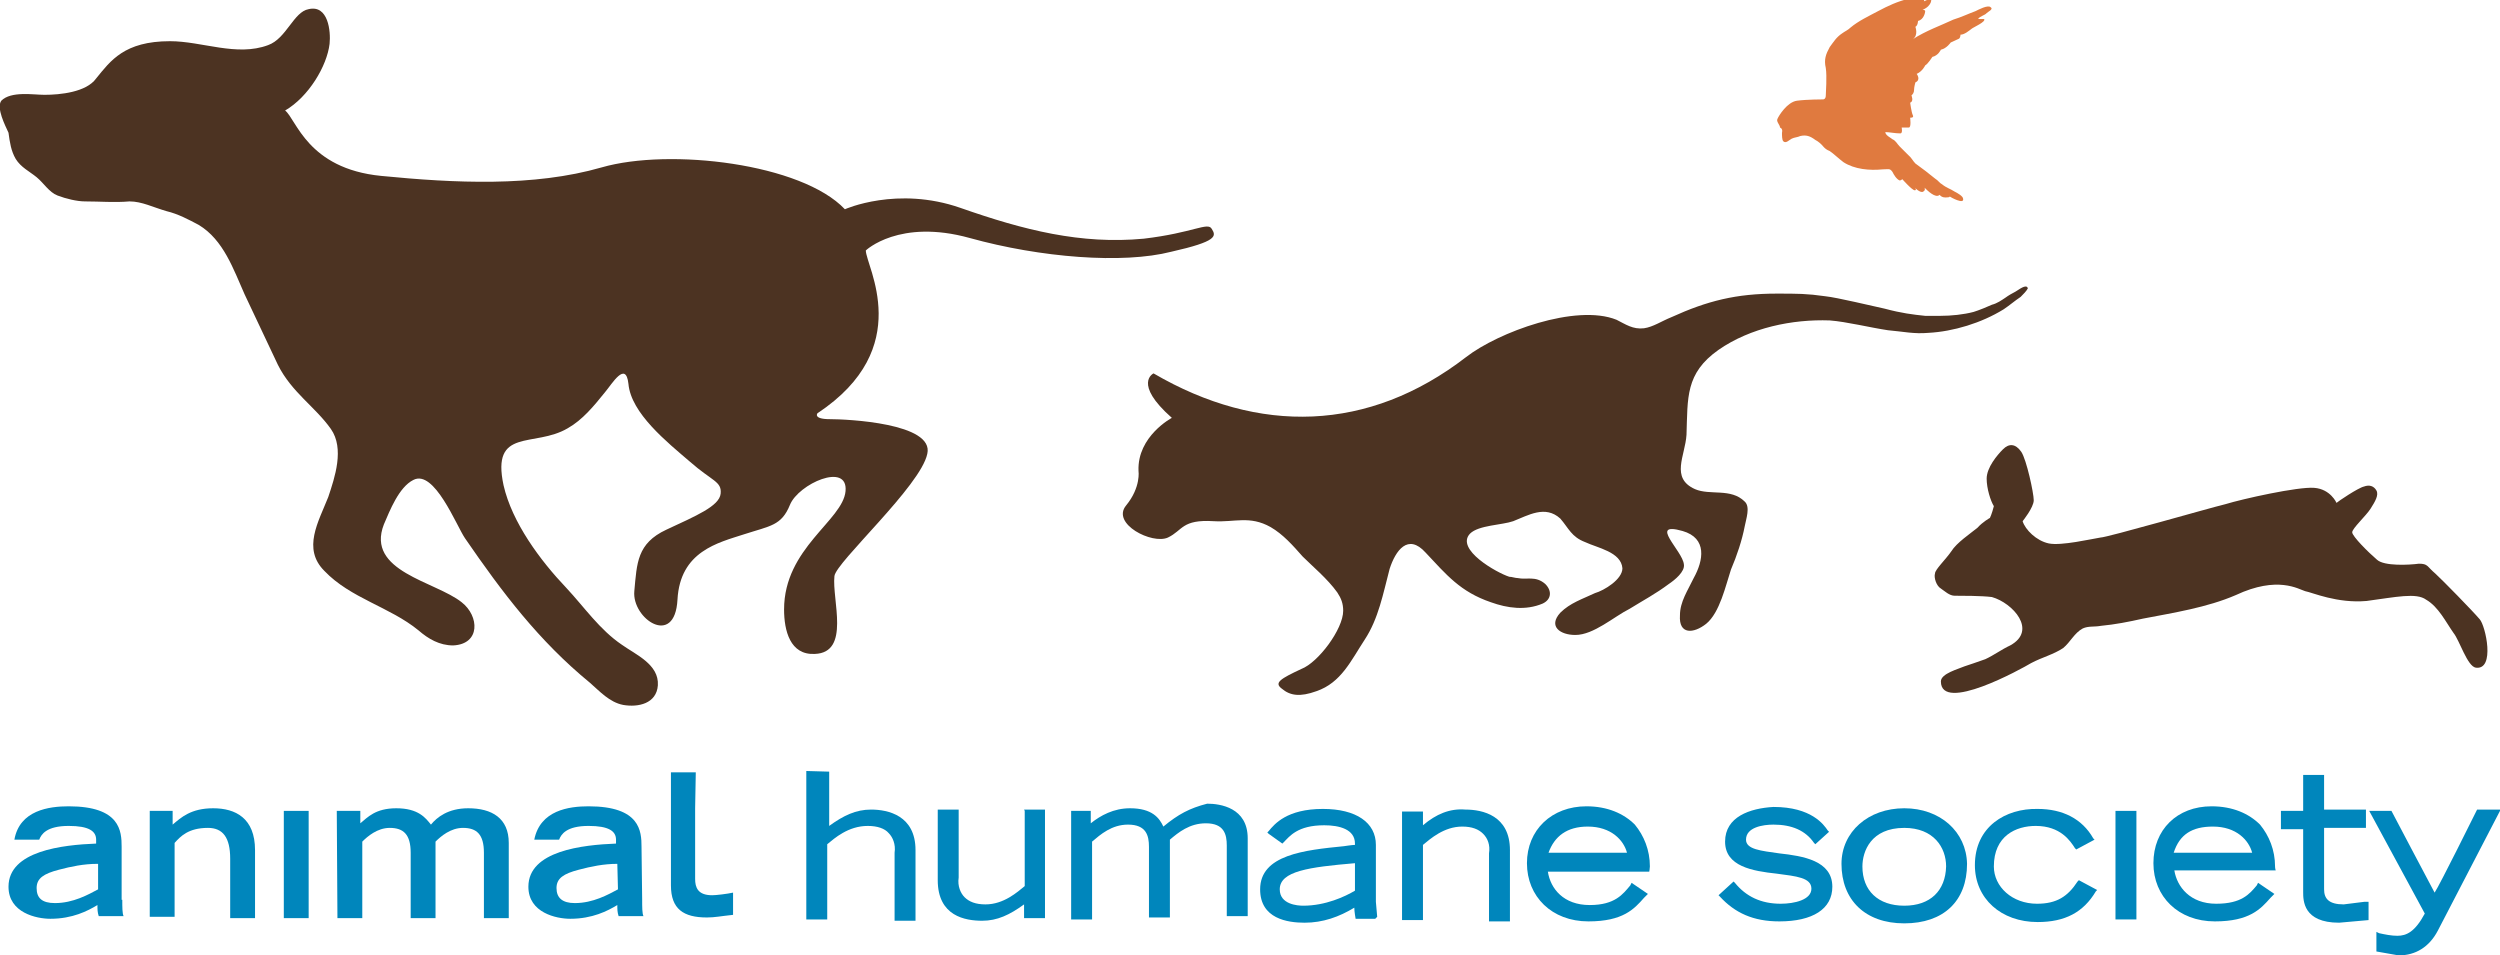 <?xml version="1.0" encoding="UTF-8"?>
<svg xmlns="http://www.w3.org/2000/svg" xmlns:xlink="http://www.w3.org/1999/xlink" version="1.1" id="Layer_1" x="0px" y="0px" viewBox="0 0 382.3 146.1" style="enable-background:new 0 0 382.3 146.1;" xml:space="preserve">
<style type="text/css">
	.st0{fill:#0086BC;}
	.st1{fill:#E07A3F;}
	.st2{fill:#4C3322;}
</style>
<g id="XMLID_20_">
	<g id="XMLID_3_">
		<path id="XMLID_126_" class="st0" d="M352.2,118.7c0,0,0,4.7,0,5.3c-0.6,0-3.4,0-3.4,0v2.8c0,0,2.8,0,3.4,0c0,0.6,0,9.6,0,9.6    c0,1.3,0,4.7,5.5,4.7l4.5-0.4v-0.2v-2.6h-0.6l-3.2,0.4c-2.3,0-3-0.9-3-2.3c0,0,0-8.7,0-9.4c0.6,0,6.4,0,6.4,0v-2.8    c0,0-5.7,0-6.4,0c0-0.6,0-5.3,0-5.3h-3.2L352.2,118.7L352.2,118.7z"></path>
		<path id="XMLID_110_" class="st0" d="M378.7,124c0,0-5.7,11.5-6.4,12.5c-0.6-1.1-6.6-12.5-6.6-12.5h-3.4l8.5,15.7    c-1.5,2.8-2.8,3.4-4.2,3.4c-0.9,0-1.9-0.2-2.8-0.4l-0.4-0.2v3l3.4,0.6c2.6,0,4.7-1.3,6-3.8l9.6-18.5h-3.6L378.7,124L378.7,124z"></path>
		<path id="XMLID_123_" class="st0" d="M177.9,126.4c-0.6-1.3-1.7-2.8-5.1-2.8c-2.5,0-4.5,1.1-6,2.3c0-0.6,0-1.9,0-1.9h-3v16.6h3.2    v-11.9c1.3-1.1,3-2.6,5.5-2.6c2.8,0,3.2,1.7,3.2,3.4v10.8h3.2v-11.9c1.3-1.1,3-2.5,5.5-2.5c2.8,0,3.2,1.7,3.2,3.4v10.8h3.2v-11.9    c0-4.7-4.2-5.3-6.2-5.3C181.9,123.6,180.2,124.5,177.9,126.4L177.9,126.4z"></path>
		<path id="XMLID_121_" class="st0" d="M263.8,128.7c0,3.8,4.2,4.5,7.9,4.9c3,0.4,5.3,0.6,5.3,2.3s-2.6,2.3-4.7,2.3    c-3,0-5.3-1.1-7-3.2l-0.2-0.2l-2.3,2.1l0.2,0.2c2.3,2.5,5.1,3.8,9.1,3.8c5.1,0,8.1-1.9,8.1-5.3c0-4-4.5-4.7-8.1-5.1    c-2.8-0.4-5.1-0.6-5.1-2.1c0-1.9,2.6-2.3,4.2-2.3c2.8,0,4.9,0.9,6.2,2.8l0.2,0.2l2.1-1.9l-0.2-0.2c-0.6-0.9-2.5-3.6-8.3-3.6    C267.6,123.6,263.8,124.9,263.8,128.7L263.8,128.7z"></path>
		<path id="XMLID_119_" class="st0" d="M302,132.3c0,5.1,4,8.7,9.6,8.7c4.2,0,7-1.5,8.9-4.7l0.2-0.2l-2.8-1.5l-0.2,0.2    c-1.5,2.3-3.2,3.4-6.2,3.4c-3.8,0-6.6-2.6-6.6-5.7c0-4.7,3.4-6.2,6.4-6.2c3.8,0,5.3,2.3,6,3.4l0.2,0.2l2.8-1.5l-0.2-0.2    c-1.7-3-4.7-4.5-8.5-4.5C306.7,123.6,302,126.4,302,132.3L302,132.3z"></path>
		<path id="XMLID_117_" class="st0" d="M123.3,117.9v22.7h3.2v-11.5c1.1-0.9,3.2-2.8,6.2-2.8c1.5,0,2.6,0.4,3.2,1.1    c0.6,0.6,1.1,1.7,0.9,3v10.4h3.2V130c0-5.3-4.2-6.2-6.8-6.2c-2.3,0-4.2,0.9-6.4,2.5c0-1.1,0-8.3,0-8.3L123.3,117.9L123.3,117.9    L123.3,117.9z"></path>
		<path id="XMLID_115_" class="st0" d="M156.7,124v11.5c-1.1,0.9-3.2,2.8-6,2.8c-1.5,0-2.5-0.4-3.2-1.1c-0.6-0.6-1.1-1.7-0.9-3    v-10.4h-3.2v10.8c0,5.5,4.2,6.2,6.8,6.2c2.3,0,4.2-0.9,6.4-2.5c0,0.6,0,2.1,0,2.1h3.2v-16.6h-3.2L156.7,124L156.7,124z"></path>
		<path id="XMLID_77_" class="st0" d="M210.6,140.2l-0.2-2.3v-8.7c0-3.4-3-5.5-8.1-5.5c-5.5,0-7.4,2.3-8.3,3.4l-0.2,0.2l0.2,0.2    l2.1,1.5l0.2-0.2c0.9-0.9,2.1-2.6,6.2-2.6c2.3,0,4.7,0.6,4.7,2.8v0.2c-0.4,0-1.7,0.2-1.7,0.2c-6,0.6-12.8,1.3-12.8,6.6    c0,4.5,4.2,5.1,6.8,5.1c2.8,0,5.3-0.9,7.6-2.3c0,0.6,0.2,1.7,0.2,1.7h0.2h2.8L210.6,140.2z M207.2,136.2c-1.5,0.9-4.5,2.3-7.9,2.3    c-0.9,0-3.6-0.2-3.6-2.5c0-2.8,4.5-3.4,11.5-4C207.2,132.5,207.2,135.7,207.2,136.2z"></path>
		<path id="XMLID_109_" class="st0" d="M217.6,126.2c0-0.6,0-2.1,0-2.1h-3.2v16.6h3.2v-11.5c1.1-0.9,3.2-2.8,6-2.8    c1.5,0,2.5,0.4,3.2,1.1c0.7,0.7,1.1,1.7,0.9,3v10.4h3.2V130c0-5.3-4.2-6.2-6.8-6.2C221.7,123.6,219.6,124.5,217.6,126.2    L217.6,126.2z"></path>
		<path id="XMLID_76_" class="st0" d="M252.3,132.5c0-2.5-0.9-4.7-2.3-6.4c-1.7-1.7-4.2-2.8-7.4-2.8c-5.3,0-9.1,3.6-9.1,8.7    s3.8,8.9,9.4,8.9c5.3,0,7-1.9,8.5-3.6l0.6-0.6l-2.5-1.7l-0.2,0.4c-1.1,1.3-2.3,3-6.2,3c-4,0-6-2.5-6.4-5.1c0.9,0,15.5,0,15.5,0    S252.3,132.8,252.3,132.5z M236.8,130.4c0.9-2.5,2.8-4,6-4c3.6,0,5.5,2.1,6,4C247.8,130.4,237.6,130.4,236.8,130.4z"></path>
		<path id="XMLID_70_" class="st0" d="M291.2,123.6c-5.5,0-9.6,3.6-9.6,8.5c0,5.5,3.6,9.1,9.6,9.1s9.6-3.4,9.6-9.1    C300.7,127.2,296.7,123.6,291.2,123.6z M291.2,138.5c-4,0-6.4-2.3-6.4-6c0-2.3,1.3-5.9,6.4-5.9c4.5,0,6.4,3,6.4,5.9    C297.5,136.2,295.2,138.5,291.2,138.5z"></path>
		<path id="XMLID_98_" class="st0" d="M323.5,124v16.6h3.2V124H323.5L323.5,124z"></path>
		<path id="XMLID_26_" class="st0" d="M347.9,132.5c0-2.5-0.9-4.7-2.3-6.4c-1.7-1.7-4.2-2.8-7.4-2.8c-5.3,0-8.9,3.6-8.9,8.7    s3.8,8.9,9.4,8.9c5.3,0,7-1.9,8.5-3.6l0.6-0.6l-2.5-1.7l-0.2,0.4c-1.1,1.3-2.3,2.8-6.2,2.8c-4,0-6-2.6-6.4-5.1    c0.9,0,15.5,0,15.5,0S347.9,132.8,347.9,132.5z M332.4,130.4c0.9-2.8,2.8-4,6-4c3.6,0,5.5,2.1,6,4    C343.4,130.4,333.2,130.4,332.4,130.4z"></path>
		<path id="XMLID_17_" class="st0" d="M106.3,123.6v3.2v7.6c0,1.3,0.4,2.5,2.6,2.5c0.6,0,2.3-0.2,3.2-0.4v3.4    c-1.9,0.2-2.8,0.4-4,0.4c-3.6,0-5.5-1.3-5.5-4.9V127v-3.4v-5.5h3.8L106.3,123.6"></path>
		<path id="XMLID_90_" class="st0" d="M14.9,132.1c-2.1,0-4,0.4-5.9,0.9c-2.3,0.6-3.4,1.3-3.4,2.8s0.8,2.3,2.8,2.3    c2.8,0,5.1-1.3,6.6-2.1v-3.9H14.9z M18.7,137.6c0,1.1,0,2.1,0.2,2.5h-3.8c-0.2-0.6-0.2-1.1-0.2-1.7c-1.5,0.9-3.8,2.1-7.2,2.1    c-2.1,0-6.4-0.9-6.4-4.9c0-5.5,8.3-6.4,13.4-6.6v-0.6c0-1.3-1.1-2.1-4.2-2.1c-3.4,0-4.2,1.3-4.5,2.1H2.2c0.8-4.5,5.3-5.1,8.3-5.1    c7.9,0,8.1,3.8,8.1,6.2v8.1L18.7,137.6L18.7,137.6z"></path>
		<path id="XMLID_14_" class="st0" d="M22.8,124h3.6v2.1c1.3-1.1,2.8-2.5,6.2-2.5s6.4,1.5,6.4,6.4v10.4h-3.8v-9.1    c0-3.2-1.1-4.7-3.4-4.7c-3,0-4.2,1.3-5.1,2.3v11.3h-3.8V124H22.8z"></path>
		<polygon id="XMLID_13_" class="st0" points="43.4,124 47.2,124 47.2,140.4 43.4,140.4   "></polygon>
		<path id="XMLID_12_" class="st0" d="M51.5,124h3.6v1.9c1.1-0.9,2.3-2.3,5.5-2.3c3.4,0,4.5,1.5,5.3,2.5c0.9-1.1,2.6-2.5,5.7-2.5    c3.6,0,6.2,1.5,6.2,5.3v11.5H74v-10c0-2.8-1.1-3.8-3.2-3.8c-1.9,0-3.4,1.3-4.2,2.1v11.7h-3.8v-10c0-2.8-1.1-3.8-3.2-3.8    c-1.9,0-3.4,1.3-4.2,2.1v11.7h-3.8L51.5,124L51.5,124z"></path>
		<path id="XMLID_84_" class="st0" d="M94.4,132.1c-2.1,0-4,0.4-5.9,0.9c-2.3,0.6-3.4,1.3-3.4,2.8s0.9,2.3,2.8,2.3    c2.8,0,5.1-1.3,6.6-2.1L94.4,132.1L94.4,132.1z M98.2,137.6c0,1.1,0,2.1,0.2,2.5h-3.8c-0.2-0.6-0.2-1.1-0.2-1.7    c-1.5,0.9-3.8,2.1-7.2,2.1c-2.1,0-6.4-0.9-6.4-4.9c0-5.5,8.3-6.4,13.4-6.6v-0.6c0-1.3-1.1-2.1-4.2-2.1c-3.4,0-4.2,1.3-4.5,2.1    h-3.8c0.9-4.5,5.3-5.1,8.3-5.1c7.9,0,8.1,3.8,8.1,6.2L98.2,137.6L98.2,137.6L98.2,137.6z"></path>
	</g>
	<path id="XMLID_7_" class="st1" d="M272.5,20.3c0,0.4,0,1.1,0.2,1.3c0.4,0.4,0.9-0.2,1.3-0.4s0.9-0.2,1.3-0.4   c0.9-0.2,1.5,0,2.3,0.6c0.4,0.2,0.9,0.6,1.3,1.1c0.2,0.2,0.4,0.4,0.9,0.6c0.6,0.4,1.3,1.1,2.1,1.7c1.7,1.1,4,1.3,6,1.1   c0.9,0,1.1-0.2,1.5,0.4c0.2,0.4,0.6,1.1,1.1,1.3c0.2,0,0.4-0.2,0.4-0.2s1.5,1.7,1.9,1.7s0-0.4,0-0.4s0.9,0.9,1.3,0.6   c0.4-0.2,0.2-0.6,0.2-0.6c0.4,0.4,1.7,1.7,2.3,1.1c0.2,0.2,0.4,0.4,0.9,0.4c0,0,0.9,0,0.6-0.2c0.2,0.2,2.3,1.3,2.1,0.4   c0-0.4-0.9-0.9-1.3-1.1c-0.6-0.4-1.3-0.6-1.9-1.1c-0.4-0.2-0.6-0.6-1.1-0.9c-1.1-0.9-1.9-1.5-3-2.3c-0.4-0.4-0.6-0.9-1.1-1.3   c-0.4-0.4-0.9-0.9-1.3-1.3s-0.6-0.9-1.1-1.1c-0.2-0.2-1.1-0.6-1.1-1.1c0.6,0,1.5,0.2,2.3,0.2c0.4,0,0.2-0.9,0.2-0.9s0.4,0,1.1,0   c0.4,0,0.2-1.5,0.2-1.5c0.2,0,0.6,0,0.4-0.4s-0.4-1.9-0.4-1.9c0.6-0.2,0.2-1.1,0.2-1.1c0.2-0.2,0.4-0.4,0.4-0.9   c0-0.4,0.2-1.1,0.2-1.1c0.9-0.4,0.2-1.3,0.2-1.3c0.9-0.4,1.3-1.3,1.3-1.3c0.4-0.2,1.1-1.3,1.1-1.3c0.9-0.2,1.3-1.1,1.3-1.1   c0.9-0.2,1.5-1.1,1.5-1.1s0.9-0.4,1.3-0.6c0.2-0.2,0.2-0.6,0.2-0.6c0.6,0,1.3-0.6,1.7-0.9c0.2-0.2,2.3-1.1,1.9-1.5c0,0-0.6,0-0.9,0   c0.2-0.4,1.1-0.6,1.3-0.9c0.2-0.2,1.1-0.6,0.6-0.9c-0.4-0.4-1.9,0.4-2.3,0.6C301,2.1,300,2.6,298.7,3c-1.9,0.9-4.2,1.7-6.2,3   c0.9-0.6,0.4-1.9,0.4-1.9c0.4-0.2,0.4-0.9,0.4-0.9c0.9-0.2,1.1-1.3,1.1-1.5S294,1.5,294,1.5c1.5-0.6,1.5-1.9,1.1-1.7   s-0.9,0.4-0.9,0.4c0.2-0.9,0.9-1.1-2.3-0.4c-1.7,0.4-3.2,1.1-4.7,1.9s-3,1.5-4.2,2.5c-0.4,0.4-0.9,0.6-1.3,0.9   c-0.9,0.6-1.3,1.3-1.9,2.1c-0.6,1.1-0.9,1.9-0.6,3.2c0.2,1.3,0,3.8,0,4.2c0,0.6-0.4,0.6-0.4,0.6s-2.5,0-4,0.2s-2.8,2.3-3,2.8   c-0.2,0.4,0.4,0.9,0.4,1.3C272.7,19.7,272.5,20.3,272.5,20.3L272.5,20.3z"></path>
	<g id="XMLID_5_">
		<path id="XMLID_9_" class="st2" d="M308.2,44.6c-0.4,0.2-1.1,0.6-1.5,0.9c-0.6,0.4-1.3,0.9-2.1,1.1c-0.4,0.2-2.1,0.9-2.8,1.1    c-1.5,0.4-3.4,0.6-5.1,0.6c-0.9,0-1.5,0-2.3,0c-1.9-0.2-3.6-0.4-6.2-1.1c-1.9-0.4-7.2-1.7-9.1-1.9c-2.8-0.4-4.2-0.4-7.4-0.4    c-6.2,0-10.6,1.1-16.1,3.6c-1.5,0.6-2.8,1.5-4.2,1.7c-1.7,0.2-2.8-0.6-4.2-1.3c-6.2-2.5-18.1,1.9-23,5.7    c-14.9,11.5-31.7,11.9-47.8,2.5c0,0-3.2,1.5,2.8,6.8c0,0-5.3,2.8-5.1,8.1c0,0,0.4,2.5-1.9,5.3c-2.3,2.8,4,6,6.4,4.9    c2.3-1.1,2.1-2.8,7-2.5c3.2,0.2,5.5-0.9,8.7,0.9c1.9,1.1,3.4,2.8,4.9,4.5c1.5,1.5,3.8,3.4,5.3,5.5c0.6,0.9,0.9,1.7,0.9,2.8    c0,2.8-3.8,7.9-6.4,8.9c-3.2,1.5-4.2,2.1-3,3c1.3,1.1,2.8,1.3,5.3,0.4c3.8-1.3,5.3-4.7,7.4-7.9s2.8-7,3.8-10.8    c0.9-2.8,2.8-5.5,5.5-2.5c3.2,3.4,5.3,6,10,7.6c2.5,0.9,5.3,1.3,7.9,0.2c1.3-0.6,1.5-1.9,0.4-3c-1.5-1.3-2.8-0.6-4.2-0.9    c-0.4,0-0.9-0.2-1.3-0.2c-1.9-0.6-8.3-4.2-6-6.6c1.3-1.3,4.9-1.3,6.6-1.9c2.3-0.9,4.9-2.5,7.2-0.4c1.3,1.5,1.7,2.8,3.8,3.6    c1.9,0.9,5.5,1.5,5.7,4c0,1.7-2.8,3.4-4.2,3.8c-1.9,0.9-3.8,1.5-5.3,3c-1.9,2.1,0,3.4,2.3,3.4c2.8,0,5.9-2.8,8.3-4    c2.1-1.3,4-2.3,6-3.8c0.9-0.6,2.5-1.9,2.3-3c-0.2-2.1-5.5-6.6-0.2-5.1c3.8,1.1,3.2,4.5,1.7,7.2c-0.9,1.9-2.1,3.6-2.1,5.7    c-0.2,3,2.1,2.8,4,1.3c2.1-1.7,3-5.9,3.8-8.3c0.9-2.1,1.7-4.5,2.1-6.6c0.2-1.1,0.9-3,0-3.8c-2.1-2.1-5.3-0.9-7.6-1.9    c-3.8-1.7-1.5-5.1-1.3-8.3c0.2-5.7-0.2-9.4,4.9-13c4.9-3.4,11.3-4.7,17-4.5c2.6,0.2,6.2,1.1,8.9,1.5c2.3,0.2,4,0.6,6.2,0.4    c3.8-0.2,8.1-1.5,11.5-3.6c0.9-0.6,1.7-1.3,2.6-1.9c0.4-0.4,0.9-0.9,1.1-1.3C309.9,43.3,308.6,44.4,308.2,44.6L308.2,44.6z"></path>
		<path id="XMLID_8_" class="st2" d="M304.3,79.2c0,0-1.1,0.6-1.9,1.5c-1.1,0.9-3.2,2.3-4,3.6c-0.9,1.3-2.5,2.8-2.5,3.4    c-0.2,0.6,0.2,1.9,0.9,2.3c0.6,0.4,1.3,1.1,2.1,1.1c0.9,0,4.2,0,5.7,0.2c3.2,0.9,7,5.1,2.8,7.4c-1.3,0.6-2.5,1.5-3.8,2.1    c-1.1,0.4-2.6,0.9-3.2,1.1c-0.9,0.4-3.6,1.1-3.6,2.3c0,4.9,12.3-1.9,13.8-2.8c1.7-0.9,3.4-1.3,4.9-2.3c1.1-0.9,1.7-2.3,3-3    c0.9-0.4,1.7-0.2,2.8-0.4c2.1-0.2,4.2-0.6,6.4-1.1c4.7-0.9,9.8-1.7,14.2-3.6c6.4-3,9.6-0.9,10.6-0.6c1.1,0.2,4.9,1.9,9.4,1.5    c4.5-0.6,7.6-1.3,9.1-0.2c1.9,1.1,3,3.4,4.2,5.1c0.9,1.1,2.1,5.1,3.4,5.3c3,0.4,1.5-6.4,0.6-7.4c-1.1-1.3-5.7-6-6.8-7    c-1.3-1.1-1.1-1.5-2.5-1.5c-1.5,0.2-5.3,0.4-6.4-0.6c-1.3-1.1-3.8-3.6-3.8-4.2s2.1-2.5,2.8-3.6s1.3-2.1,0.9-2.8s-1.1-0.9-1.9-0.6    c-0.9,0.2-4,2.3-4.2,2.5c0,0-0.9-2.1-3.4-2.3c-2.5-0.2-11,1.7-13.6,2.5c-2.5,0.6-18.1,5.1-19.1,5.1c-1.3,0.2-6,1.3-7.9,0.9    s-3.6-2.1-4-3.4c0,0,1.7-2.1,1.7-3.2s-1.1-6.2-1.9-7.4c-0.9-1.3-1.9-1.3-2.8-0.4s-2.5,2.8-2.5,4.5c0,1.5,0.6,3.4,1.1,4.2    C304.6,78.6,304.3,79.2,304.3,79.2"></path>
		<path id="XMLID_6_" class="st2" d="M185.3,35c-0.6-1.1-2.8,0.6-10.4,1.5c-9.6,0.9-18.3-1.3-28-4.7S129.2,32,129.2,32    c-6.6-7-26.8-9.4-37.2-6.4S69.5,28,58.3,26.9c-11.3-1.1-13-8.7-14.7-10c3.6-2.1,6.4-6.8,6.8-10.2c0.2-1.9-0.2-6-3.2-5.3    c-2.3,0.4-3.4,4.5-6.2,5.5c-4.8,1.8-10.1-0.6-15-0.6c-7,0-9.1,3-11.3,5.7c-1.5,2.1-5.5,2.5-7.9,2.5c-1.7,0-5.1-0.6-6.6,0.9    c-0.8,1.1,0.6,3.8,1.1,4.9c0.2,1.5,0.4,2.8,1.1,4c0.8,1.3,2.1,1.9,3.2,2.8s1.9,2.3,3.2,2.8s3,0.9,4.2,0.9c2.3,0,4.5,0.2,6.8,0    c1.9,0,3.6,0.9,5.7,1.5c1.7,0.4,3.4,1.3,4.9,2.1c3.8,2.3,5.3,6.8,7,10.6c1.7,3.6,3.4,7.2,5.1,10.8c2.1,4.2,5.7,6.4,8.1,9.8    c2.1,3,0.6,7.4-0.4,10.4c-1.5,3.8-4,7.9-0.6,11.3c4,4.2,10,5.5,14.4,9.1c1.5,1.3,3.2,2.3,5.3,2.3c4.2-0.2,4-4.5,1.3-6.6    c-4-3.2-14.7-4.7-11.9-11.9c0.9-2.1,2.3-5.7,4.5-6.8c3.2-1.7,6.6,7,7.9,8.9c5.7,8.3,11.3,15.7,19.1,22.1c1.5,1.3,3,3,5.1,3.4    c2.3,0.4,5.1-0.2,5.3-3c0.2-3.2-3.4-4.7-5.5-6.2c-3.4-2.3-5.7-5.7-8.5-8.7c-4-4.2-8.3-10-9.6-15.7c-1.9-8.9,4.7-5.7,9.8-8.7    c2.3-1.3,4-3.4,5.7-5.5c1.1-1.3,3.2-4.9,3.6-1.3c0.4,4.5,5.9,8.9,9.4,11.9c3.4,3,4.9,3,4.7,4.9c-0.2,1.9-3.8,3.4-8.3,5.5    s-4.5,5.1-4.9,9.4c-0.4,4.2,6.2,8.7,6.6,1.3s6.2-8.7,10.2-10s5.7-1.3,7-4.5s8.9-6.6,8.5-2.1c-0.4,4.5-9.4,8.7-9.4,18.1    c0,3.2,0.9,7,4.7,6.8c5.5-0.2,2.6-8.3,3-11.9c0.2-2.1,13.2-13.8,14.2-18.7c1.1-4.7-12.3-5.3-14.9-5.3s-1.9-0.9-1.9-0.9    c15.1-10,7.4-22.5,7.4-24.9c0,0,5.1-4.9,15.9-1.9c10.8,3,23.4,4,30.8,2.1C186.2,36.9,186,36.1,185.3,35L185.3,35z"></path>
	</g>
</g>
</svg>

